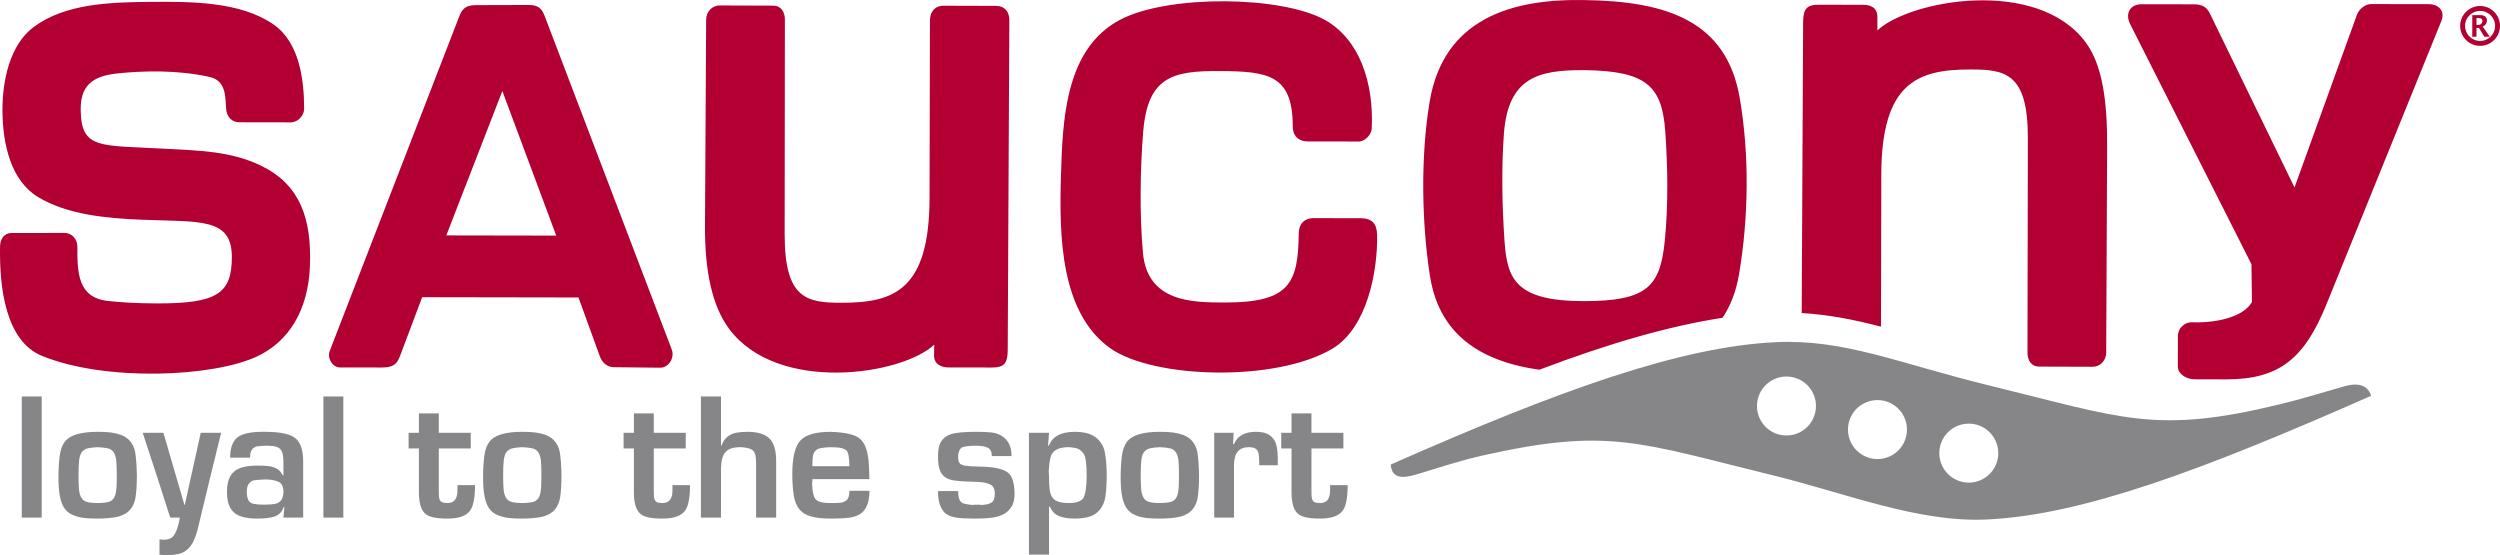 <?xml version="1.0" encoding="UTF-8" standalone="no"?>
<svg
   xmlns:dc="http://purl.org/dc/elements/1.1/"
   xmlns:cc="http://creativecommons.org/ns#"
   xmlns:rdf="http://www.w3.org/1999/02/22-rdf-syntax-ns#"
   xmlns:svg="http://www.w3.org/2000/svg"
   xmlns="http://www.w3.org/2000/svg"
   xmlns:sodipodi="http://sodipodi.sourceforge.net/DTD/sodipodi-0.dtd"
   xmlns:inkscape="http://www.inkscape.org/namespaces/inkscape"
   viewBox="0 0 571.949 126.99"
   id="svg6"
   height="126.99"
   width="571.949"
   version="1.1"
   sodipodi:docname="saucony (1).svg"
   inkscape:version="0.92.3 (2405546, 2018-03-11)">
  <sodipodi:namedview
     pagecolor="#ffffff"
     bordercolor="#666666"
     borderopacity="1"
     objecttolerance="10"
     gridtolerance="10"
     guidetolerance="10"
     inkscape:pageopacity="0"
     inkscape:pageshadow="2"
     inkscape:window-width="1366"
     inkscape:window-height="745"
     id="namedview7"
     showgrid="false"
     fit-margin-top="0"
     fit-margin-left="0"
     fit-margin-right="0"
     fit-margin-bottom="0"
     inkscape:zoom="0.33733632"
     inkscape:cx="188.41964"
     inkscape:cy="63.495213"
     inkscape:window-x="-8"
     inkscape:window-y="-8"
     inkscape:window-maximized="1"
     inkscape:current-layer="svg6" />
  <defs
     id="defs10" />
  <g
     id="g816"
     transform="translate(-134.97,-234.143)">
    <path
       d="m 186.722,259.194 c 0.185,1.682 1.218,2.924 3.055,2.927 l 11.671,0.02 c 1.744,0.003 3.102,-1.632 3.103,-3.092 0.003,-6.81 -1.132,-15.22 -6.978,-19.289 -7.603,-5.293 -18.912,-5.276 -28.6,-5.18 -8.961,0.089 -19.063,0.399 -26.27,5.726 -5.476,4.048 -7.196,12.275 -7.169,19.084 0.031,7.982 2.035,16.134 8.13,19.823 6.603,3.996 15.376,4.86 23.578,5.191 13.436,0.543 20.798,-0.54 20.773,8.568 -0.022,8.267 -3.256,10.636 -17.24,10.587 -5.152,-0.018 -8.649,-0.297 -11.074,-0.558 -7.037,-0.756 -7.027,-6.632 -7.031,-12.467 -8e-4,-1.527 -1.085,-3.1 -3.003,-3.098 l -11.989,0.015 c -1.909,0.002 -2.667,1.541 -2.695,3.058 -0.174,9.572 1.309,21.662 9.582,25.046 14.552,5.952 39.272,4.861 49.317,0.086 7.15,-3.399 11.572,-10.461 11.992,-20.5 0.464,-11.092 -2.356,-18.769 -11.062,-23.035 -7.029,-3.445 -14.485,-3.509 -22.098,-3.936 -14.852,-0.831 -19.147,0.214 -19.282,-8.817 -0.078,-5.224 2.235,-7.753 8.254,-8.397 6.051,-0.648 14.087,-0.842 21.348,0.821 3.917,0.897 3.44,5.172 3.688,7.417 z m 57.727,-23.877 11.068,-0.032 c 1.699,-0.005 3.123,0.053 4.023,2.416 l 29.116,76.405 c 0.738,1.936 -0.773,4.179 -2.618,4.16 l -10.594,-0.111 c -1.607,-0.017 -2.72,-1.048 -3.268,-2.56 l -4.862,-13.395 -35.763,-0.062 -5.036,13.377 c -0.747,1.984 -1.589,2.712 -4.247,2.707 l -9.542,-0.017 c -1.657,-0.003 -2.978,-2.075 -2.307,-3.806 l 29.653,-76.597 c 0.973,-2.514 2.531,-2.48 4.377,-2.485 z m 5.45,19.65 -12.822,33.035 25.148,0.044 z m 97.824,-16.077 -0.089,40.508 c -0.046,21.06 -8.078,24.01 -20.029,24.012 -7.996,10e-4 -13.134,-0.771 -13.119,-15.657 l 0.049,-49.153 c 0.002,-1.758 -0.908,-3.16 -2.663,-3.166 l -12.239,-0.04 c -1.771,-0.006 -3.1,1.473 -3.109,3.244 l -0.265,47.183 c -0.057,10.251 1.608,18.298 5.515,23.548 11.077,14.883 39.423,10.618 46.93,3.637 l -0.035,2.432 c -0.031,2.116 1.736,2.765 3.364,2.768 l 9.932,0.017 c 2.68,0.005 3.538,-0.935 3.553,-3.973 l 0.369,-75.487 c 0.01,-2.003 -1.113,-3.264 -3.022,-3.27 l -11.939,-0.039 c -2.151,-0.007 -3.2,1.45 -3.204,3.437 z m 217.576,69.986 0.076,-34.826 c 0.046,-21.059 8.388,-24.01 20.339,-24.011 7.995,-4e-4 13.213,0.771 13.188,15.657 l -0.084,49.153 c -0.003,1.757 0.909,3.16 2.663,3.166 l 12.239,0.04 c 1.77,0.006 3.102,-1.474 3.109,-3.244 l 0.21,-47.183 c 0.045,-10.25 -1.031,-18.587 -4.937,-23.835 -11.076,-14.882 -40.118,-9.677 -47.626,-2.696 l 0.002,-3.086 c 10e-4,-2.115 -1.563,-2.765 -3.192,-2.768 l -10.242,-0.018 c -2.68,-0.005 -3.538,0.935 -3.553,3.973 l -0.326,66.565 c 6.122,0.354 12.004,1.506 18.134,3.113 z M 430.73,263.071 c 8e-4,2.285 1.442,3.425 3.417,3.429 l 11.678,0.02 c 1.397,0.002 2.902,-1.563 2.969,-2.959 0.501,-10.531 -2.8,-20.384 -10.634,-24.813 -9.889,-5.59 -35.931,-5.883 -46.933,-0.082 -12.619,6.654 -13.153,22.993 -13.534,35.719 -0.408,13.647 -0.152,31.277 11.258,39.407 9.813,6.993 37.844,7.834 50.816,0.138 8.024,-4.761 10.417,-17.859 10.257,-26.056 -0.05,-2.576 -1.171,-3.804 -3.796,-3.809 l -10.647,-0.018 c -2.309,-0.004 -3.455,1.418 -3.482,3.47 -0.149,11.315 -1.987,15.862 -16.867,15.832 -7.31,-0.015 -17.725,0.014 -18.775,-11.332 -0.817,-8.827 -0.611,-19.671 0.048,-27.705 1.029,-12.547 6.647,-13.963 17.298,-13.915 11.227,0.05 16.921,0.78 16.926,12.673 z m 66.656,-28.915 v 0 c 19.198,0.245 32.6,4.935 35.601,22.424 2.234,13.022 2.041,27.305 -0.167,40.355 -0.638,3.771 -1.898,7.08 -3.767,9.917 -12.336,1.884 -26.121,5.897 -41.899,11.875 -17.136,-2.376 -23.496,-11.21 -25.085,-21.697 -1.814,-11.975 -2.145,-26.778 -0.041,-39.528 3.168,-19.19 18.891,-23.637 35.357,-23.347 z m 0.089,16.032 v 0 c 14.139,0.197 17.732,3.583 18.471,14.036 0.578,8.174 0.71,16.789 -0.103,24.945 -1.041,10.448 -3.926,13.847 -18.41,13.866 v 0 c -15.91,0.014 -17.683,-5.189 -18.275,-13.919 -0.537,-7.92 -0.707,-16.377 -0.131,-24.309 0.943,-13 7.894,-14.682 18.449,-14.618 z m 143.12,-12.855 19.311,39.699 14.281,-39.511 c 0.459,-1.271 1.882,-2.452 3.234,-2.449 l 13.308,0.023 c 1.877,0.003 3.784,1.363 2.751,3.911 l -26.259,64.743 c -5.008,12.348 -10.72,17.207 -22.973,17.186 l -7.16,-0.012 c -1.776,-0.003 -3.877,-1.094 -3.874,-2.978 l 0.012,-6.982 c 0.003,-1.524 1.311,-3.165 3.368,-3.091 4.97,0.18 11.505,-1.008 13.575,-4.628 l -0.114,-8.657 -27.748,-54.928 c -1.219,-2.414 -0.04,-4.555 2.657,-4.55 l 11.919,0.021 c 2.135,0.004 3.015,0.771 3.712,2.203 z m 61.775,-1.817 c 2.517,0.004 4.553,2.048 4.549,4.565 -0.004,2.517 -2.048,4.553 -4.565,4.549 -2.518,-0.004 -4.554,-2.048 -4.55,-4.565 0.004,-2.517 2.048,-4.554 4.565,-4.55 z m -1.802,7.025 0.009,-4.941 1.85,0.003 c 0.378,7e-4 0.666,0.049 0.864,0.144 0.197,0.095 0.354,0.239 0.468,0.432 0.115,0.193 0.171,0.409 0.171,0.652 -5e-4,0.29 -0.084,0.563 -0.252,0.82 -0.167,0.256 -0.403,0.453 -0.708,0.588 l 1.613,2.309 -1.252,-0.002 -1.225,-2.021 -0.564,-0.001 -0.004,2.019 z m 0.973,-2.696 0.236,4e-4 c 0.424,8e-4 0.717,-0.091 0.878,-0.275 0.161,-0.184 0.242,-0.394 0.243,-0.627 4e-4,-0.203 -0.066,-0.364 -0.196,-0.482 -0.131,-0.12 -0.398,-0.18 -0.801,-0.18 l -0.357,-6e-4 z m 0.827,-3.207 c 1.897,0.003 3.433,1.544 3.429,3.442 -0.003,1.898 -1.544,3.433 -3.441,3.429 -1.898,-0.003 -3.433,-1.544 -3.43,-3.441 0.003,-1.898 1.544,-3.433 3.442,-3.43 z"
       style="fill:#b30032;fill-rule:evenodd"
       id="path2"
       inkscape:connector-curvature="0" />
    <path
       d="m 677.446,324.688 c -0.955,-2.862 -3.566,-2.909 -6.236,-2.143 -4.881,1.399 -9.74,2.904 -14.802,4.128 -28.425,6.875 -35.643,3.157 -66.783,-4.452 -20.194,-4.935 -32.676,-10.535 -48.367,-9.797 -21.834,1.027 -49.343,10.877 -88.119,28 0.287,3.6 3.281,3.051 6.284,2.143 4.86,-1.469 9.721,-3.082 14.802,-4.223 28.706,-6.448 35.502,-3.012 66.518,4.585 16.561,4.056 33.074,10.802 48.765,10.064 21.834,-1.026 49.163,-11.181 87.939,-28.304 z m -133.757,-4.406 c 3.726,0.007 6.742,3.034 6.736,6.759 -0.006,3.726 -3.033,6.742 -6.759,6.736 -3.725,-0.007 -6.742,-3.033 -6.736,-6.759 0.007,-3.725 3.034,-6.742 6.759,-6.735 z m 20.82,5.39 c 3.726,0.006 6.742,3.034 6.736,6.759 -0.007,3.726 -3.033,6.742 -6.759,6.736 -3.725,-0.007 -6.742,-3.033 -6.736,-6.759 0.007,-3.725 3.034,-6.742 6.759,-6.736 z m 20.893,5.39 c 3.726,0.006 6.742,3.034 6.736,6.759 -0.006,3.726 -3.033,6.742 -6.759,6.736 -3.725,-0.007 -6.742,-3.033 -6.736,-6.759 0.007,-3.725 3.034,-6.742 6.759,-6.736 z m -445.449,-6.219 v 27.711 h 4.557 v -27.711 z m 17.36,8.092 c -3.834,0 -6.329,0.739 -7.487,2.217 -0.615,0.813 -1.013,1.885 -1.193,3.252 -0.181,1.367 -0.289,3.067 -0.289,5.062 0,3.288 0.434,5.616 1.338,6.909 0.47,0.702 1.085,1.219 1.881,1.552 0.796,0.37 1.664,0.591 2.568,0.708 0.904,0.111 1.917,0.148 3.11,0.148 1.555,0 2.93,-0.111 4.087,-0.302 1.121,-0.185 2.098,-0.591 2.893,-1.22 0.904,-0.776 1.483,-1.847 1.736,-3.215 0.217,-1.367 0.326,-3.067 0.326,-5.099 -0.036,-2.254 -0.181,-3.99 -0.361,-5.21 -0.181,-1.182 -0.687,-2.18 -1.483,-2.993 -0.506,-0.48 -1.121,-0.85 -1.808,-1.108 -0.723,-0.259 -1.519,-0.443 -2.351,-0.554 -0.868,-0.111 -1.845,-0.148 -2.966,-0.148 z m 0,3.51 c 0.976,0.037 1.736,0.148 2.279,0.259 0.542,0.111 1.012,0.406 1.338,0.85 0.325,0.443 0.542,1.108 0.651,1.995 0.072,0.924 0.108,2.032 0.108,3.399 0,1.589 -0.036,2.734 -0.145,3.436 -0.072,0.739 -0.289,1.367 -0.615,1.847 -0.326,0.406 -0.796,0.702 -1.411,0.813 -0.615,0.111 -1.375,0.185 -2.206,0.185 -0.904,0 -1.7,-0.074 -2.315,-0.222 -0.651,-0.148 -1.121,-0.48 -1.41,-0.998 -0.289,-0.48 -0.471,-1.108 -0.543,-1.885 -0.073,-0.813 -0.109,-1.884 -0.109,-3.177 0,-1.478 0.036,-2.66 0.145,-3.547 0.109,-0.85 0.325,-1.515 0.687,-1.921 0.362,-0.406 0.796,-0.665 1.338,-0.776 0.542,-0.111 1.266,-0.222 2.206,-0.259 z m 18.807,16.116 c -0.289,1.7 -0.687,2.956 -1.194,3.806 -0.47,0.85 -1.302,1.256 -2.495,1.256 -0.109,0 -0.253,0 -0.47,-0.037 -0.253,-0.037 -0.398,-0.037 -0.506,-0.037 v 3.51 c 0.362,0.037 0.977,0.074 1.809,0.074 1.627,0 2.893,-0.222 3.761,-0.702 0.832,-0.48 1.519,-1.182 2.026,-2.106 0.47,-0.924 0.904,-2.069 1.229,-3.436 l 2.604,-10.832 2.676,-10.899 h -4.666 l -3.653,16.515 h -0.072 l -4.81,-16.515 h -4.744 l 3.189,9.717 3.111,9.687 z m 15.877,-7.876 c 0.289,-0.369 0.651,-0.591 1.121,-0.665 0.47,-0.074 1.302,-0.148 2.532,-0.185 1.23,0 2.242,0.185 3.002,0.517 0.759,0.369 1.157,1.108 1.157,2.217 0,0.776 -0.145,1.441 -0.47,1.958 -0.325,0.443 -0.795,0.739 -1.374,0.887 -0.615,0.111 -1.483,0.185 -2.604,0.185 -1.012,0 -1.808,-0.074 -2.351,-0.185 -0.543,-0.111 -0.94,-0.369 -1.157,-0.739 -0.289,-0.554 -0.434,-1.219 -0.434,-2.032 0,-0.85 0.181,-1.515 0.579,-1.958 z m 8.029,5.505 -0.217,2.365 h 4.521 v -12.858 c 0,-2.475 -0.543,-4.175 -1.628,-5.173 -1.157,-1.071 -3.545,-1.589 -7.125,-1.589 h -0.615 c -2.496,0 -4.268,0.369 -5.389,1.071 -1.302,0.85 -1.953,2.475 -1.953,4.84 h 4.557 c 0,-0.998 0.217,-1.7 0.651,-2.106 0.362,-0.259 0.687,-0.443 1.013,-0.48 0.289,-0.037 0.94,-0.111 1.953,-0.148 1.266,0 2.17,0.111 2.64,0.333 0.47,0.222 0.795,0.517 0.976,0.887 0.253,0.48 0.398,1.33 0.398,2.586 v 2.956 h -0.181 c -0.289,-0.665 -0.723,-1.182 -1.338,-1.515 -0.615,-0.333 -1.266,-0.517 -1.917,-0.591 -0.687,-0.074 -1.483,-0.111 -2.423,-0.111 -2.568,0 -4.376,0.443 -5.425,1.367 -1.085,0.924 -1.627,2.475 -1.627,4.692 0,2.069 0.47,3.547 1.41,4.471 0.977,1.071 2.821,1.595 5.498,1.595 1.7,0 3.038,-0.148 4.015,-0.486 0.976,-0.333 1.664,-1.035 2.061,-2.18 z m 8.933,-25.346 v 27.711 h 4.557 v -27.711 z m 21.845,21.873 c 0,2.328 0.434,3.916 1.266,4.766 0.47,0.517 1.193,0.85 2.098,1.035 0.904,0.191 1.989,0.265 3.183,0.265 2.568,0 4.268,-0.597 5.172,-1.817 0.759,-1.071 1.121,-2.993 1.121,-5.838 h -4.014 v 1.219 c 0,1.921 -0.76,2.882 -2.279,2.882 -0.579,0 -1.013,-0.074 -1.302,-0.222 -0.253,-0.111 -0.434,-0.369 -0.543,-0.702 -0.108,-0.333 -0.144,-0.85 -0.144,-1.515 v -10.05 h 7.306 v -3.584 h -7.306 v -4.434 h -4.557 v 4.434 h -2.357 v 3.584 h 2.357 z m 23.653,-13.781 c -3.834,0 -6.329,0.739 -7.487,2.217 -0.615,0.813 -1.013,1.885 -1.193,3.252 -0.181,1.367 -0.289,3.067 -0.289,5.062 0,3.288 0.434,5.616 1.338,6.909 0.47,0.702 1.085,1.219 1.881,1.552 0.796,0.37 1.664,0.591 2.568,0.708 0.904,0.111 1.917,0.148 3.11,0.148 1.555,0 2.93,-0.111 4.087,-0.302 1.121,-0.185 2.098,-0.591 2.893,-1.22 0.904,-0.776 1.483,-1.847 1.736,-3.215 0.217,-1.367 0.325,-3.067 0.325,-5.099 -0.036,-2.254 -0.18,-3.99 -0.361,-5.21 -0.181,-1.182 -0.687,-2.18 -1.483,-2.993 -0.506,-0.48 -1.121,-0.85 -1.808,-1.108 -0.723,-0.259 -1.519,-0.443 -2.351,-0.554 -0.868,-0.111 -1.845,-0.148 -2.966,-0.148 z m 0,3.51 c 0.976,0.037 1.736,0.148 2.279,0.259 0.543,0.111 1.012,0.406 1.338,0.85 0.326,0.443 0.543,1.108 0.651,1.995 0.072,0.924 0.108,2.032 0.108,3.399 0,1.589 -0.036,2.734 -0.145,3.436 -0.072,0.739 -0.289,1.367 -0.615,1.847 -0.326,0.406 -0.796,0.702 -1.411,0.813 -0.615,0.111 -1.375,0.185 -2.206,0.185 -0.904,0 -1.7,-0.074 -2.315,-0.222 -0.651,-0.148 -1.121,-0.48 -1.411,-0.998 -0.289,-0.48 -0.47,-1.108 -0.542,-1.885 -0.073,-0.813 -0.109,-1.884 -0.109,-3.177 0,-1.478 0.036,-2.66 0.145,-3.547 0.108,-0.85 0.325,-1.515 0.687,-1.921 0.362,-0.406 0.796,-0.665 1.338,-0.776 0.542,-0.111 1.266,-0.222 2.206,-0.259 z m 25.534,10.272 c 0,2.328 0.434,3.916 1.266,4.766 0.47,0.517 1.193,0.85 2.098,1.035 0.904,0.191 1.989,0.265 3.183,0.265 2.568,0 4.268,-0.597 5.172,-1.817 0.76,-1.071 1.121,-2.993 1.121,-5.838 h -4.014 v 1.219 c 0,1.921 -0.76,2.882 -2.279,2.882 -0.579,0 -1.012,-0.074 -1.302,-0.222 -0.253,-0.111 -0.434,-0.369 -0.543,-0.702 -0.109,-0.333 -0.145,-0.85 -0.145,-1.515 v -10.05 h 7.306 v -3.584 h -7.306 v -4.434 h -4.557 v 4.434 h -2.357 v 3.584 h 2.357 z m 19.928,-5.062 c 0,-2.032 0.361,-3.399 1.049,-4.101 0.615,-0.739 1.772,-1.109 3.472,-1.109 1.302,0.074 2.206,0.296 2.676,0.665 0.362,0.296 0.579,0.702 0.687,1.182 0.108,0.48 0.144,1.145 0.144,1.921 v 12.341 h 4.593 v -12.932 c 0,-2.439 -0.506,-4.175 -1.555,-5.173 -1.013,-0.998 -2.676,-1.515 -4.955,-1.515 -0.94,0 -1.772,0.074 -2.496,0.184 -0.687,0.111 -1.374,0.37 -2.025,0.85 -0.651,0.48 -1.157,1.182 -1.483,2.143 h -0.109 v -11.269 h -4.593 v 27.711 h 4.593 z m 33.961,2.106 c -0.036,-1.736 -0.108,-3.103 -0.181,-4.027 -0.072,-0.924 -0.253,-1.885 -0.542,-2.882 -0.326,-0.998 -0.796,-1.773 -1.447,-2.328 -1.012,-0.923 -3.255,-1.478 -6.727,-1.589 -3.291,0 -5.57,0.628 -6.835,1.921 -1.266,1.293 -1.917,3.88 -1.917,7.722 0,1.81 0.109,3.436 0.325,4.803 0.181,1.367 0.651,2.513 1.375,3.362 0.47,0.554 1.085,0.998 1.845,1.293 0.759,0.296 1.591,0.48 2.496,0.598 0.904,0.111 1.881,0.148 3.002,0.148 1.736,0 3.147,-0.074 4.196,-0.228 1.085,-0.184 1.953,-0.517 2.64,-1.071 1.193,-0.998 1.772,-2.697 1.772,-5.062 h -4.593 c 0,1.071 -0.217,1.81 -0.687,2.18 -0.326,0.259 -0.687,0.444 -1.121,0.517 -0.434,0.074 -1.157,0.111 -2.206,0.111 -0.904,0 -1.591,-0.037 -1.989,-0.111 -0.398,-0.037 -0.868,-0.184 -1.338,-0.443 -0.434,-0.259 -0.723,-0.739 -0.868,-1.367 -0.181,-0.628 -0.289,-1.478 -0.325,-2.475 0.036,-0.295 0.072,-0.665 0.072,-1.071 z m -4.593,-2.956 h -8.463 c 0,-0.924 0.036,-1.626 0.108,-2.18 0.073,-0.554 0.253,-0.998 0.543,-1.293 0.253,-0.333 0.687,-0.554 1.23,-0.665 0.543,-0.111 1.302,-0.185 2.278,-0.222 0.326,0.037 0.687,0.037 1.013,0.037 0.325,0.037 0.651,0.037 1.013,0.074 0.325,0.037 0.651,0.148 0.94,0.259 0.326,0.111 0.543,0.259 0.723,0.443 0.398,0.443 0.615,1.626 0.615,3.547 z m 37.107,-2.328 c 0,-2.106 -0.723,-3.621 -2.134,-4.545 -0.687,-0.443 -1.483,-0.739 -2.423,-0.85 -0.904,-0.111 -2.134,-0.148 -3.653,-0.148 -2.676,0 -4.593,0.184 -5.714,0.554 -0.977,0.333 -1.7,0.887 -2.17,1.626 -0.47,0.776 -0.723,1.81 -0.723,3.14 v 0.591 c 0,2.032 0.434,3.473 1.338,4.249 0.615,0.554 1.483,0.887 2.604,0.998 1.121,0.148 2.785,0.259 5.027,0.296 1.266,0.037 2.279,0.259 2.966,0.591 0.687,0.333 1.049,1.034 1.049,2.106 0,1.035 -0.253,1.7 -0.76,2.032 -0.506,0.333 -1.302,0.517 -2.351,0.554 -0.108,-0.037 -0.361,-0.074 -0.687,-0.074 h -0.362 c -0.361,0 -0.651,0.037 -0.904,0.074 -1.193,-0.111 -1.953,-0.259 -2.351,-0.443 -0.651,-0.369 -0.976,-1.293 -0.976,-2.734 h -4.593 c 0,1.293 0.145,2.291 0.398,3.067 0.253,0.739 0.651,1.367 1.157,1.921 0.651,0.554 1.519,0.924 2.568,1.071 1.049,0.154 2.423,0.228 4.087,0.228 h 0.253 c 1.302,0 2.423,-0.037 3.4,-0.148 0.977,-0.08 1.881,-0.302 2.748,-0.671 0.868,-0.37 1.555,-0.961 2.098,-1.736 0.542,-0.776 0.796,-1.848 0.796,-3.215 -0.036,-1.626 -0.253,-2.845 -0.687,-3.695 -0.398,-0.85 -1.193,-1.441 -2.387,-1.81 -1.157,-0.406 -2.893,-0.591 -5.244,-0.628 -1.121,0 -2.17,-0.074 -3.183,-0.222 -0.615,-0.148 -1.012,-0.37 -1.157,-0.702 -0.181,-0.296 -0.253,-0.702 -0.253,-1.256 0,-1.034 0.289,-1.773 0.832,-2.18 0.651,-0.259 1.7,-0.406 3.183,-0.406 1.193,0 2.098,0.148 2.712,0.443 0.651,0.296 0.977,0.924 0.977,1.921 z m 13.093,10.752 c -0.832,0 -1.591,-0.074 -2.206,-0.259 -0.615,-0.148 -1.157,-0.48 -1.555,-1.035 -0.325,-0.48 -0.542,-1.071 -0.615,-1.773 -0.108,-0.702 -0.145,-1.626 -0.145,-2.771 0,-0.628 -0.036,-1.071 -0.072,-1.367 0.109,-2.143 0.362,-3.547 0.832,-4.175 0.615,-0.923 1.881,-1.404 3.762,-1.404 0.723,0.037 1.338,0.148 1.808,0.259 0.47,0.148 0.904,0.443 1.266,0.85 0.434,0.406 0.723,1.108 0.832,2.032 0.109,0.923 0.181,1.995 0.181,3.288 0,2.513 -0.254,4.212 -0.723,5.136 -0.47,0.813 -1.591,1.219 -3.364,1.219 z m -4.521,0.813 h 0.181 c 0.47,1.071 1.157,1.773 2.134,2.18 0.94,0.376 2.098,0.56 3.472,0.56 1.447,0 2.604,-0.148 3.508,-0.45 0.868,-0.259 1.592,-0.739 2.206,-1.441 0.76,-0.85 1.23,-1.921 1.411,-3.251 0.181,-1.293 0.289,-2.993 0.289,-5.099 -0.036,-2.032 -0.181,-3.658 -0.434,-4.914 -0.217,-1.219 -0.796,-2.254 -1.7,-3.104 -1.121,-1.071 -2.857,-1.589 -5.208,-1.589 -1.483,0 -2.749,0.259 -3.725,0.739 -0.977,0.48 -1.7,1.293 -2.206,2.439 h -0.145 l 0.217,-2.956 h -4.593 v 27.865 h 4.593 z m 25.353,-17.107 c -3.834,0 -6.329,0.739 -7.487,2.217 -0.615,0.813 -1.013,1.885 -1.193,3.252 -0.181,1.367 -0.289,3.067 -0.289,5.062 0,3.288 0.434,5.616 1.338,6.909 0.47,0.702 1.085,1.219 1.881,1.552 0.796,0.37 1.664,0.591 2.568,0.708 0.904,0.111 1.917,0.148 3.11,0.148 1.555,0 2.93,-0.111 4.087,-0.302 1.121,-0.185 2.098,-0.591 2.893,-1.22 0.904,-0.776 1.483,-1.847 1.736,-3.215 0.217,-1.367 0.325,-3.067 0.325,-5.099 -0.036,-2.254 -0.181,-3.99 -0.361,-5.21 -0.181,-1.182 -0.688,-2.18 -1.483,-2.993 -0.506,-0.48 -1.121,-0.85 -1.808,-1.108 -0.723,-0.259 -1.519,-0.443 -2.351,-0.554 -0.868,-0.111 -1.845,-0.148 -2.966,-0.148 z m 0,3.51 c 0.976,0.037 1.736,0.148 2.279,0.259 0.542,0.111 1.012,0.406 1.338,0.85 0.325,0.443 0.542,1.108 0.651,1.995 0.072,0.924 0.108,2.032 0.108,3.399 0,1.589 -0.036,2.734 -0.145,3.436 -0.072,0.739 -0.289,1.367 -0.615,1.847 -0.326,0.406 -0.796,0.702 -1.411,0.813 -0.615,0.111 -1.375,0.185 -2.206,0.185 -0.904,0 -1.7,-0.074 -2.315,-0.222 -0.651,-0.148 -1.121,-0.48 -1.41,-0.998 -0.289,-0.48 -0.471,-1.108 -0.543,-1.885 -0.073,-0.813 -0.109,-1.884 -0.109,-3.177 0,-1.478 0.036,-2.66 0.145,-3.547 0.109,-0.85 0.325,-1.515 0.687,-1.921 0.362,-0.406 0.796,-0.665 1.338,-0.776 0.542,-0.111 1.266,-0.222 2.206,-0.259 z m 16.745,-0.702 0.145,-2.586 h -4.449 v 19.398 h 4.521 v -11.897 c 0,-1.478 0.289,-2.55 0.868,-3.215 0.543,-0.665 1.411,-0.998 2.568,-0.998 0.759,0.037 1.266,0.148 1.591,0.406 0.326,0.259 0.542,0.628 0.615,1.182 0.108,0.554 0.144,1.404 0.144,2.55 h 4.232 v -1.663 c 0,-1.663 -0.217,-2.993 -0.687,-3.916 -0.398,-0.665 -0.904,-1.182 -1.591,-1.552 -0.651,-0.333 -1.555,-0.517 -2.749,-0.517 -2.532,0 -4.195,0.923 -4.991,2.808 z m 13.382,10.973 c 0,2.328 0.434,3.916 1.266,4.766 0.47,0.517 1.193,0.85 2.098,1.035 0.904,0.191 1.989,0.265 3.183,0.265 2.568,0 4.268,-0.597 5.172,-1.817 0.759,-1.071 1.121,-2.993 1.121,-5.838 h -4.014 v 1.219 c 0,1.921 -0.76,2.882 -2.279,2.882 -0.579,0 -1.013,-0.074 -1.302,-0.222 -0.253,-0.111 -0.434,-0.369 -0.543,-0.702 -0.108,-0.333 -0.145,-0.85 -0.145,-1.515 v -10.05 h 7.306 v -3.584 h -7.306 v -4.434 h -4.557 v 4.434 h -2.357 v 3.584 h 2.357 z"
       style="fill:#868688;fill-rule:evenodd"
       id="path4"
       inkscape:connector-curvature="0" />
  </g>
</svg>
